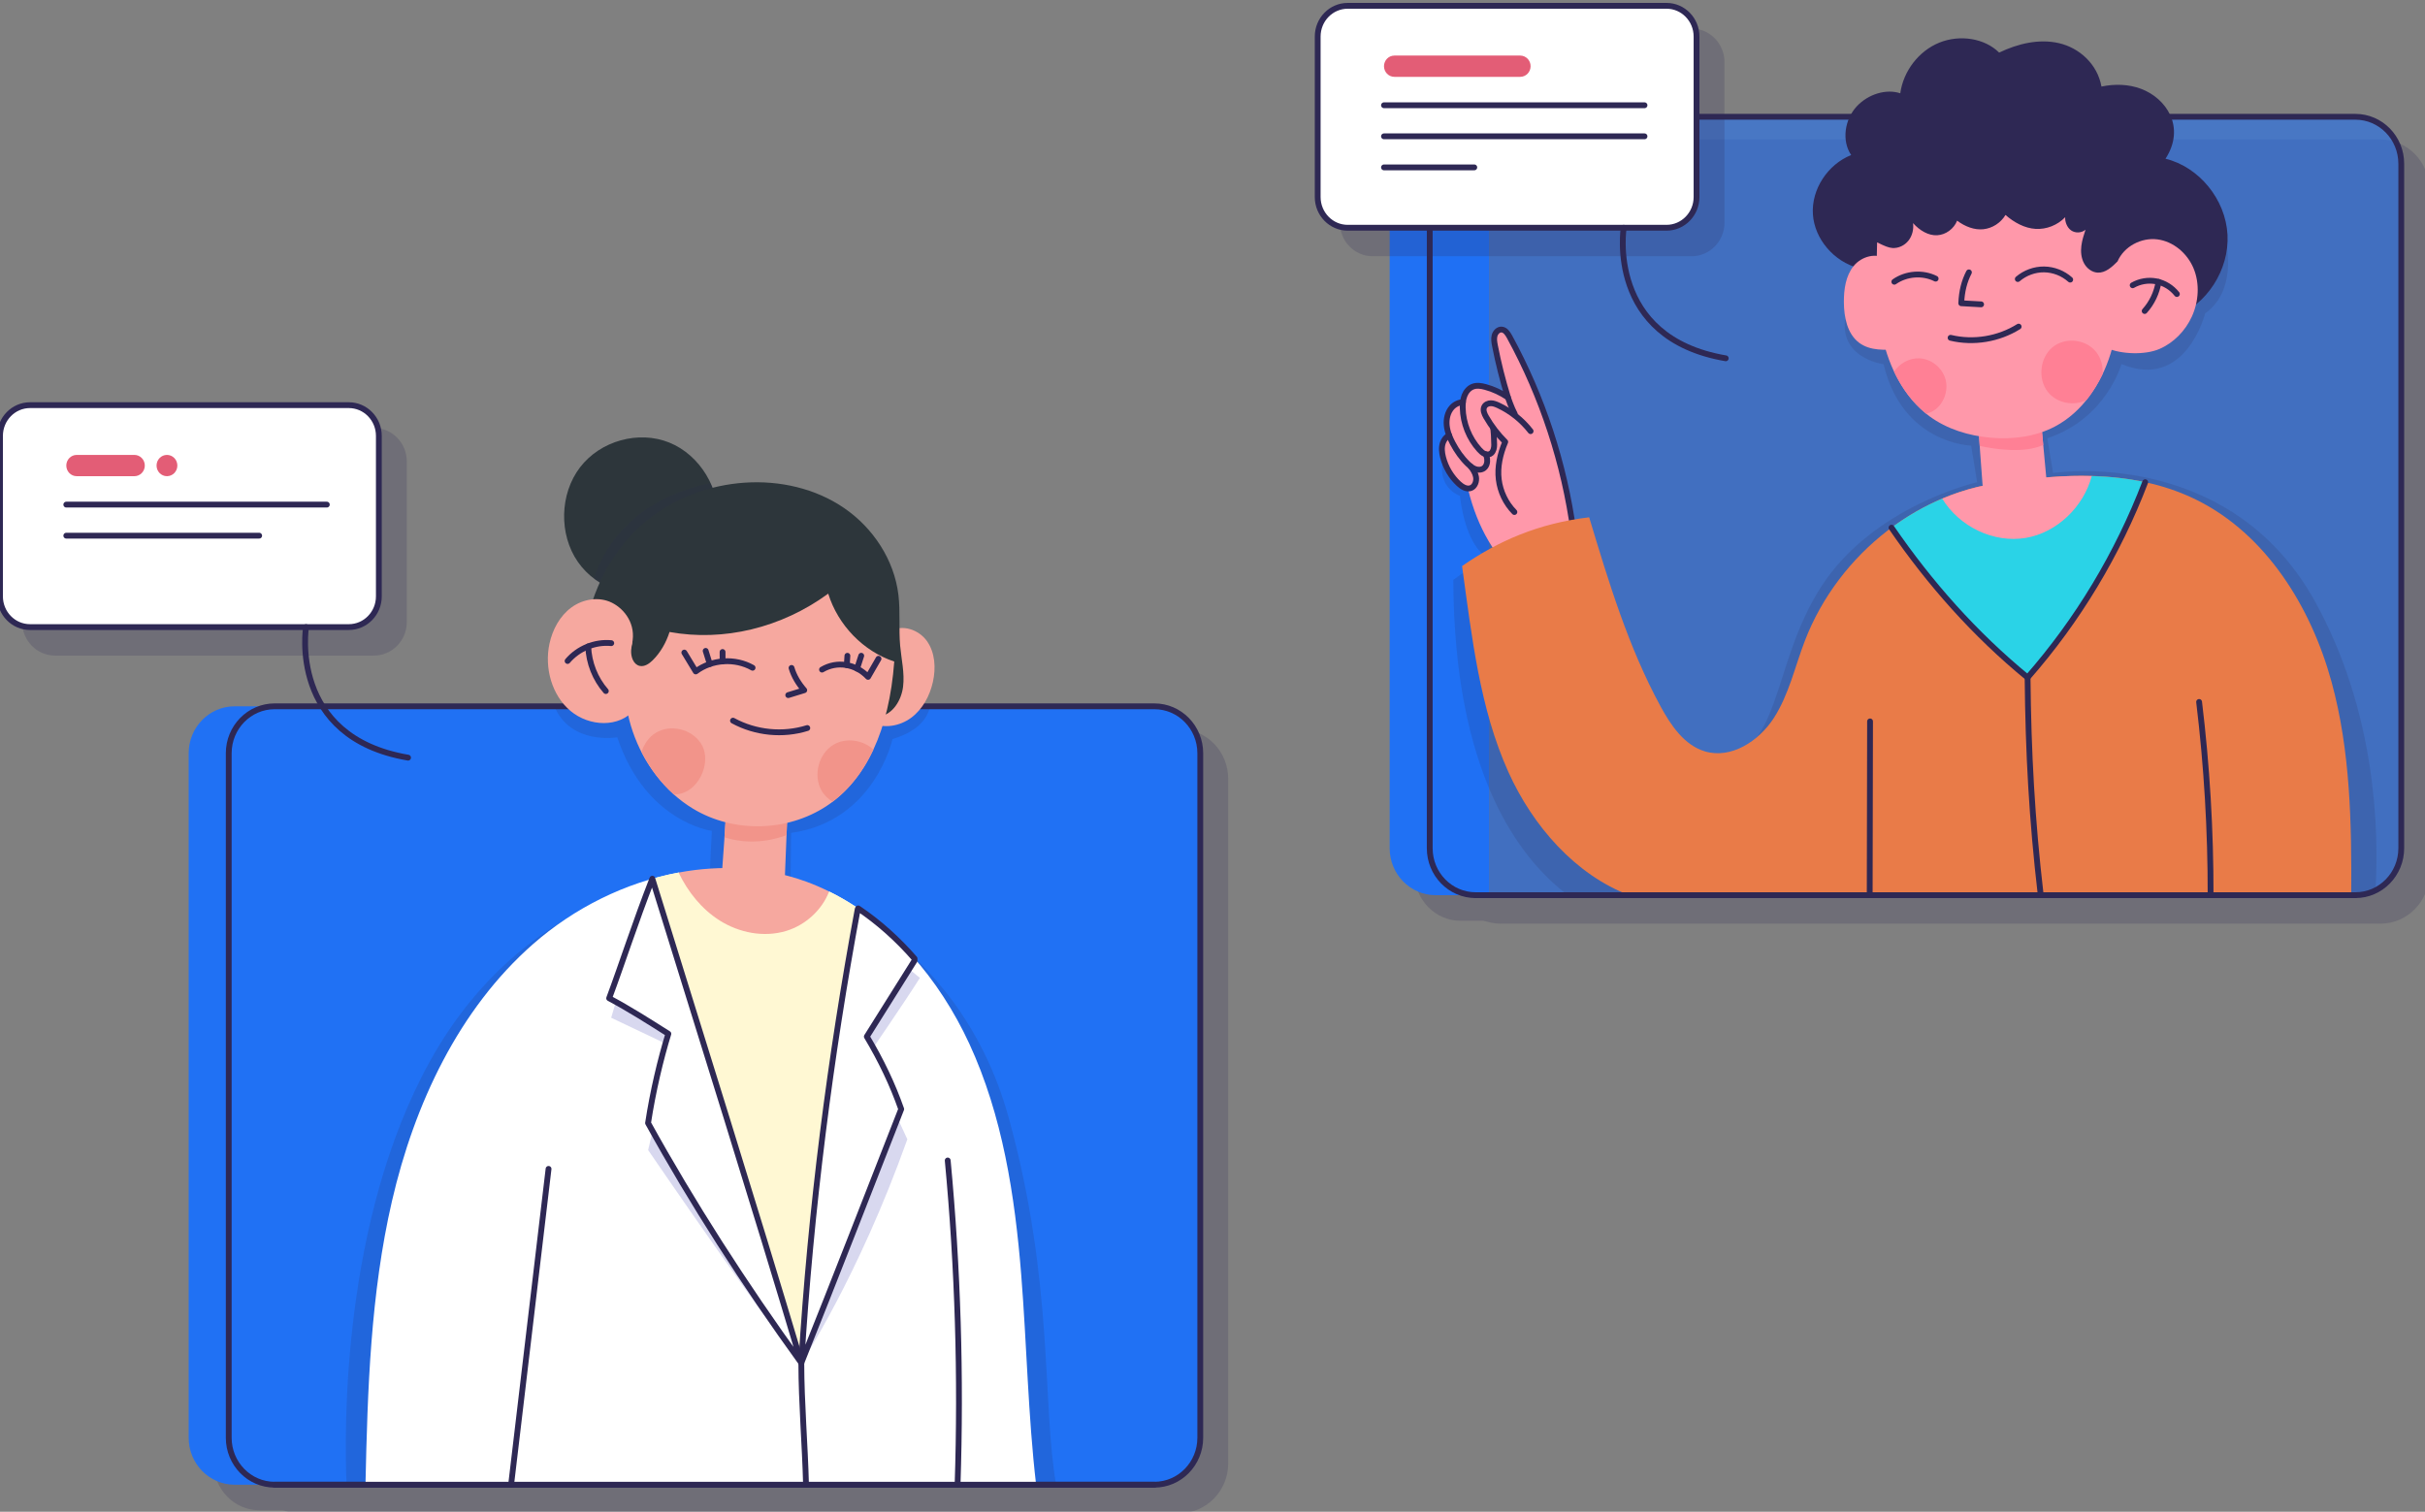 <svg width="417" height="260" viewBox="0 0 417 260" fill="none" xmlns="http://www.w3.org/2000/svg">
<rect x="0" y="0" width="417" height="260" fill="#808080" stroke="none"/>
<g opacity="0.2">
<path d="M260.35 158.36H251.169C246.807 158.36 243.272 154.744 243.272 150.284V32.564C243.272 28.104 246.807 24.488 251.169 24.488H260.35V158.36Z" fill="#2E2854"/>
<path d="M250.162 150.284V32.564C250.162 28.104 253.697 24.488 258.059 24.488H409.331C413.692 24.488 417.227 28.104 417.227 32.564V150.284C417.227 154.744 413.692 158.36 409.331 158.36H258.059C253.697 158.36 250.162 154.744 250.162 150.284Z" fill="#2E2854"/>
<path opacity="0.15" d="M357.358 85.745L356.365 79.776C366.53 76.421 369.111 67.017 369.111 67.017C380.183 71.634 383.505 58.307 383.505 58.307C389.552 53.952 386.855 45.038 386.855 45.038L322.012 57.407C319.362 65.934 328.201 67.046 328.201 67.046C331.494 80.809 343.265 81.041 343.265 81.041L344.287 87.337C344.287 87.337 326.441 91.378 317.469 105.315C308.498 119.252 311.11 134.699 298.164 135.57C285.218 136.441 270.229 83.305 270.229 83.305L252.911 81.953C250.583 88.09 255.352 89.694 255.352 89.694C256.426 98.448 259.806 100.089 259.806 100.089L254.217 104.131C254.322 137.264 265.439 151.963 273.909 158.36H409.328C410.573 158.36 411.746 158.057 412.794 157.532C413.407 147.338 412.945 126.948 402.411 107.87C387.6 81.042 357.358 85.745 357.358 85.745Z" fill="#2E2854"/>
<path d="M250.162 150.284V32.564C250.162 28.104 253.697 24.488 258.059 24.488H409.331C413.692 24.488 417.227 28.104 417.227 32.564V150.284C417.227 154.744 413.692 158.36 409.331 158.36H258.059C253.697 158.36 250.162 154.744 250.162 150.284Z" stroke="#2E2854" stroke-miterlimit="10" stroke-linecap="round" stroke-linejoin="round"/>
</g>
<path d="M256.043 153.956H246.863C242.501 153.956 238.966 150.341 238.966 145.881V28.16C238.966 23.7 242.501 20.085 246.863 20.085H256.043V153.956Z" fill="#2071F4"/>
<path d="M245.855 145.881V28.16C245.855 23.7 249.39 20.085 253.752 20.085H405.024C409.385 20.085 412.919 23.7 412.919 28.16V145.881C412.919 150.341 409.385 153.956 405.024 153.956H253.752C249.39 153.956 245.855 150.341 245.855 145.881Z" fill="#2071F4" fill-opacity="0.58"/>
<path opacity="0.15" d="M353.051 81.341L352.058 75.373C362.223 72.017 364.804 62.614 364.804 62.614C375.876 67.23 379.198 53.903 379.198 53.903C385.245 49.548 382.548 40.634 382.548 40.634L317.705 53.003C315.055 61.53 323.894 62.643 323.894 62.643C327.187 76.405 338.958 76.638 338.958 76.638L339.98 82.933C339.98 82.933 322.134 86.975 313.162 100.911C304.191 114.848 306.803 130.295 293.857 131.166C280.911 132.037 265.922 78.902 265.922 78.902L248.604 77.549C246.276 83.686 251.045 85.291 251.045 85.291C252.119 94.044 255.499 95.685 255.499 95.685L249.91 99.728C250.015 132.86 261.132 147.559 269.602 153.956H405.021C406.266 153.956 407.439 153.653 408.487 153.128C409.1 142.935 408.638 122.545 398.104 103.466C383.293 76.638 353.051 81.341 353.051 81.341Z" fill="#2E2854"/>
<path d="M245.855 145.881V28.16C245.855 23.7 249.39 20.085 253.752 20.085H405.024C409.385 20.085 412.919 23.7 412.919 28.16V145.881C412.919 150.341 409.385 153.956 405.024 153.956H253.752C249.39 153.956 245.855 150.341 245.855 145.881Z" stroke="#2E2854" stroke-miterlimit="10" stroke-linecap="round" stroke-linejoin="round"/>
<path d="M257.253 95.02C253.654 89.981 251.854 83.628 251.374 77.183C253.914 74.685 257.139 72.924 260.497 71.992C259.043 67.904 257.896 63.704 257.069 59.439C256.959 58.871 256.856 58.278 257.005 57.719C257.154 57.161 257.634 56.651 258.201 56.676C258.837 56.704 259.26 57.34 259.571 57.91C265.237 68.274 268.994 79.727 270.585 91.49L257.253 95.02Z" fill="#FF98AA"/>
<path d="M259.894 68.746C258.556 67.735 257.03 66.987 255.422 66.553C254.709 66.361 253.937 66.234 253.249 66.503C252.591 66.76 252.097 67.358 251.834 68.027C251.69 68.391 251.608 68.775 251.565 69.166C250.857 69.193 250.144 69.536 249.659 70.078C248.936 70.886 248.674 72.046 248.773 73.137C248.827 73.734 248.978 74.314 249.189 74.875C248.683 75.132 248.286 75.635 248.103 76.192C247.848 76.968 247.941 77.819 248.138 78.611C248.579 80.373 249.539 81.996 250.862 83.212C251.426 83.73 252.188 84.2 252.905 83.945C253.63 83.689 253.952 82.768 253.809 81.998C253.685 81.335 253.309 80.762 252.906 80.221C253.148 80.41 253.407 80.571 253.694 80.675C254.179 80.85 254.755 80.834 255.169 80.522C255.645 80.162 255.806 79.489 255.719 78.891C255.68 78.627 255.602 78.374 255.502 78.129C255.509 78.131 255.515 78.132 255.522 78.133C255.847 78.206 256.202 78.156 256.446 77.931C256.82 77.587 256.949 76.998 256.938 76.484C256.915 75.359 256.879 74.26 256.7 73.186C256.7 73.186 261.608 73.356 261.581 73.24C261.552 73.125 259.894 68.746 259.894 68.746Z" fill="#FF98AA"/>
<path d="M251.565 69.165C251.53 69.491 251.521 69.822 251.528 70.149C251.587 72.796 252.626 75.407 254.391 77.342C254.663 77.638 254.959 77.925 255.327 78.074C255.383 78.097 255.442 78.115 255.502 78.13" stroke="#2E2854" stroke-miterlimit="10" stroke-linecap="round" stroke-linejoin="round"/>
<path d="M249.189 74.875C249.362 75.338 249.575 75.788 249.806 76.224C250.5 77.54 251.363 78.77 252.425 79.796C252.579 79.945 252.739 80.09 252.908 80.222" stroke="#2E2854" stroke-miterlimit="10" stroke-linecap="round" stroke-linejoin="round"/>
<path d="M270.585 91.49C268.994 79.727 265.237 68.274 259.571 57.91C259.26 57.34 258.837 56.704 258.201 56.676C257.634 56.651 257.154 57.161 257.004 57.719C256.856 58.278 256.959 58.87 257.069 59.438C257.652 62.444 258.402 65.414 259.298 68.338C258.108 67.539 256.8 66.924 255.423 66.553C254.71 66.361 253.937 66.233 253.249 66.503C252.591 66.76 252.098 67.358 251.834 68.026C251.69 68.39 251.608 68.774 251.565 69.165C250.857 69.193 250.145 69.536 249.659 70.078C248.936 70.885 248.675 72.046 248.773 73.137C248.827 73.734 248.979 74.314 249.189 74.875C248.683 75.131 248.286 75.635 248.103 76.192C247.848 76.968 247.941 77.819 248.138 78.611C248.579 80.373 249.539 81.996 250.862 83.211C251.426 83.73 252.188 84.199 252.905 83.945C253.63 83.689 253.952 82.767 253.809 81.998C253.686 81.335 253.309 80.762 252.906 80.221C253.148 80.41 253.407 80.571 253.694 80.675C254.179 80.85 254.755 80.834 255.169 80.522C255.645 80.162 255.806 79.488 255.719 78.89C255.681 78.627 255.603 78.374 255.502 78.129C255.509 78.13 255.516 78.132 255.522 78.133C255.846 78.206 256.202 78.156 256.446 77.931C256.82 77.587 256.949 76.998 256.939 76.484C256.916 75.359 256.88 74.26 256.701 73.186" stroke="#2E2854" stroke-miterlimit="10" stroke-linecap="round" stroke-linejoin="round"/>
<path d="M259.298 68.337C259.298 68.337 259.899 70.126 260.473 71.194" stroke="#2E2854" stroke-miterlimit="10" stroke-linecap="round" stroke-linejoin="round"/>
<path d="M260.412 88.06C258.938 86.565 257.974 84.554 257.722 82.448C257.47 80.341 257.931 78.151 258.839 75.999C257.562 74.726 256.452 73.279 255.548 71.708C255.243 71.179 254.957 70.522 255.228 69.975C255.433 69.562 255.912 69.349 256.365 69.349C256.818 69.35 257.252 69.527 257.663 69.719C259.815 70.725 261.728 72.258 263.201 74.152L260.412 88.06Z" fill="#FF98AA"/>
<path d="M260.412 88.06C258.938 86.565 257.974 84.554 257.722 82.448C257.47 80.341 257.931 78.151 258.839 75.999C257.562 74.726 256.452 73.279 255.548 71.708C255.243 71.179 254.957 70.522 255.228 69.975C255.433 69.562 255.912 69.349 256.365 69.349C256.818 69.35 257.252 69.527 257.663 69.719C259.815 70.725 261.728 72.258 263.201 74.152" stroke="#2E2854" stroke-miterlimit="10" stroke-linecap="round" stroke-linejoin="round"/>
<path d="M377.816 86.024C368.075 81.162 356.672 81.165 345.956 82.827C330.586 83.912 316.154 95.126 310.364 110.204C308.648 114.668 307.612 119.474 305.031 123.478C302.45 127.481 297.667 130.575 293.168 129.224C289.627 128.161 287.317 124.746 285.525 121.446C280.005 111.282 276.619 100.079 273.272 88.968C264.514 90.01 257.562 93.074 251.416 97.353C253.116 109.656 254.458 121.847 259.377 132.766C263.573 142.079 270.899 150.43 280.149 153.956H404.314C404.388 141.614 404.183 129.16 400.938 117.299C397.391 104.329 389.653 91.929 377.816 86.024Z" fill="#E97B48"/>
<path d="M321.572 124.069C321.552 134.031 321.532 143.994 321.512 153.956" stroke="#2E2854" stroke-miterlimit="10" stroke-linecap="round" stroke-linejoin="round"/>
<path d="M378.156 120.726C379.492 131.746 380.152 142.852 380.131 153.956" stroke="#2E2854" stroke-miterlimit="10" stroke-linecap="round" stroke-linejoin="round"/>
<path d="M359.699 81.868L347.771 88.832L333.978 85.755C330.91 87.054 327.978 88.738 325.261 90.75C331.848 100.352 339.613 109.11 348.66 116.521C357.292 106.683 364.174 95.243 368.884 82.932C365.884 82.279 362.804 81.958 359.699 81.868Z" fill="#2AD3E7"/>
<path d="M359.699 81.869C355.113 81.737 350.474 82.127 345.956 82.828C341.846 83.118 337.806 84.136 333.979 85.755C336.934 90.594 342.846 93.454 348.374 92.504C353.721 91.587 358.276 87.185 359.699 81.869Z" fill="#FF98AA"/>
<path d="M348.661 116.523C348.783 129.415 349.401 140.935 350.923 153.957" stroke="#2E2854" stroke-miterlimit="10" stroke-linecap="round" stroke-linejoin="round"/>
<path d="M325.262 90.751C331.85 100.353 339.614 109.111 348.661 116.522C357.293 106.684 364.175 95.244 368.885 82.933" stroke="#2E2854" stroke-miterlimit="10" stroke-linecap="round" stroke-linejoin="round"/>
<path d="M339.983 70.103C340.319 75.143 340.656 80.182 341.075 85.479C344.668 84.511 348.378 83.99 352.06 84.137C351.599 79.169 351.137 74.203 350.676 69.237L339.983 70.103Z" fill="#FF98AA"/>
<path d="M351.353 76.528C351.128 74.097 350.901 71.666 350.676 69.237L339.983 70.102C340.129 72.291 340.276 74.483 340.43 76.693C343.392 77.332 348.127 77.97 351.353 76.528Z" fill="#FF8095"/>
<path d="M373.86 54.533C379.449 52.474 383.368 46.418 383.038 40.35C382.708 34.284 378.156 28.71 372.378 27.297C374.122 24.614 374.178 21.966 373.208 19.833C372.237 17.699 370.328 16.086 368.169 15.275C366.008 14.464 363.619 14.414 361.364 14.884C360.663 10.972 357.511 8.219 354.062 7.423C350.613 6.628 346.97 7.507 343.771 9.046C341.279 6.571 337.025 5.906 333.496 7.327C329.966 8.75 327.3 12.205 326.767 16.046C324.433 15.255 321.281 16.121 319.255 18.326C317.228 20.531 316.642 24.177 318.327 26.664C314.298 28.267 311.47 32.556 311.743 36.837C312.017 41.117 315.366 44.994 319.574 46.102C326.643 48.82 333.88 51.082 341.227 52.868C352.618 55.637 364.821 57.864 373.86 54.533Z" fill="#2E2854"/>
<path d="M324.411 44.681C322.731 43.339 320.087 44.081 318.736 45.768C317.385 47.454 317.061 49.765 317.071 51.946C317.081 54.534 317.643 57.395 319.677 58.934C321.569 60.365 324.148 60.228 326.494 60.027L324.411 44.681Z" fill="#FF98AA"/>
<path d="M364.122 44.968C365.248 42.373 368.195 40.829 370.951 41.165C373.707 41.499 376.132 43.555 377.21 46.17C378.289 48.785 378.085 51.86 376.914 54.434C375.787 56.91 373.77 58.97 371.307 60.028C368.843 61.085 364.699 60.943 362.259 59.831L364.122 44.968Z" fill="#FF98AA"/>
<path d="M366.731 49.062C367.954 48.36 369.424 48.116 370.803 48.388C372.18 48.66 373.456 49.446 374.336 50.565" stroke="#2E2854" stroke-miterlimit="10" stroke-linecap="round" stroke-linejoin="round"/>
<path d="M368.794 53.488C370.043 52.105 370.878 50.343 371.179 48.485" stroke="#2E2854" stroke-miterlimit="10" stroke-linecap="round" stroke-linejoin="round"/>
<path d="M322.785 41.684C322.628 47.117 322.515 52.616 323.682 57.918C324.848 63.22 327.44 68.386 331.75 71.565C334.813 73.823 338.57 74.955 342.331 75.278C346.107 75.603 350.022 75.121 353.388 73.341C358.09 70.855 361.309 66.033 362.918 60.876C364.529 55.719 364.692 50.212 364.122 44.968C363.167 45.928 362.045 46.956 360.708 46.888C359.716 46.837 358.823 46.143 358.35 45.25C357.877 44.356 357.783 43.294 357.907 42.286C358.032 41.278 358.362 40.31 358.624 39.504C357.936 40.089 356.862 40.135 356.129 39.611C355.394 39.087 355.067 38.039 355.13 37.353C353.815 38.725 351.906 39.478 350.031 39.365C348.156 39.25 346.347 38.27 344.862 36.969C344.055 38.324 342.608 39.259 341.065 39.423C339.521 39.587 337.917 38.977 336.544 37.952C335.99 39.363 334.591 40.384 333.107 40.461C331.622 40.538 330.13 39.666 328.964 38.373C329.106 39.432 328.833 40.555 328.174 41.385C327.514 42.215 326.465 42.722 325.422 42.652C324.757 42.608 324.103 42.332 322.785 41.684Z" fill="#FF98AA"/>
<path d="M338.572 46.842C337.775 48.379 337.335 50.106 337.255 52.153C338.392 52.217 339.53 52.279 340.669 52.344" stroke="#2E2854" stroke-miterlimit="10" stroke-linecap="round" stroke-linejoin="round"/>
<path d="M325.745 48.457C327.798 47.018 330.614 46.807 332.85 47.925" stroke="#2E2854" stroke-miterlimit="10" stroke-linecap="round" stroke-linejoin="round"/>
<path d="M346.977 47.988C348.232 46.915 349.866 46.318 351.503 46.336C353.138 46.356 354.759 46.99 355.991 48.092" stroke="#2E2854" stroke-miterlimit="10" stroke-linecap="round" stroke-linejoin="round"/>
<path d="M335.419 58.095C339.365 59.043 343.667 58.336 347.125 56.171" stroke="#2E2854" stroke-miterlimit="10" stroke-linecap="round" stroke-linejoin="round"/>
<path d="M325.703 63.907C327.025 66.718 328.863 69.235 331.247 71.145C331.67 71.041 332.081 70.888 332.457 70.658C334.206 69.588 335.094 67.252 334.548 65.244C334.001 63.235 332.089 61.713 330.052 61.627C328.349 61.554 326.673 62.481 325.703 63.907Z" fill="#FF8095"/>
<path d="M352.933 59.732C350.775 61.525 350.39 65.152 352.121 67.376C353.654 69.346 356.606 69.904 358.783 68.794C359.874 67.438 360.799 65.929 361.559 64.337C361.658 62.985 361.308 61.59 360.415 60.487C358.64 58.299 355.09 57.94 352.933 59.732Z" fill="#FF8095"/>
<path d="M253.751 153.956H405.023" stroke="#2E2854" stroke-miterlimit="10" stroke-linecap="round" stroke-linejoin="round"/>
<g opacity="0.2">
<path d="M290.873 43.573H236.06C233.207 43.573 230.893 41.207 230.893 38.288V10.688C230.893 7.769 233.207 5.404 236.06 5.404H290.873C293.727 5.404 296.04 7.769 296.04 10.688V38.288C296.04 41.207 293.726 43.573 290.873 43.573Z" fill="#2E2854"/>
<path d="M290.873 43.573H236.06C233.207 43.573 230.893 41.207 230.893 38.288V10.688C230.893 7.769 233.207 5.404 236.06 5.404H290.873C293.727 5.404 296.04 7.769 296.04 10.688V38.288C296.04 41.207 293.726 43.573 290.873 43.573Z" stroke="#2E2854" stroke-miterlimit="10" stroke-linecap="round" stroke-linejoin="round"/>
</g>
<path d="M286.568 39.169H231.756C228.902 39.169 226.589 36.803 226.589 33.885V6.284C226.589 3.366 228.902 1 231.756 1H286.568C289.422 1 291.735 3.366 291.735 6.284V33.885C291.735 36.803 289.421 39.169 286.568 39.169Z" fill="white"/>
<path d="M286.568 39.169H231.756C228.902 39.169 226.589 36.803 226.589 33.885V6.284C226.589 3.366 228.902 1 231.756 1H286.568C289.422 1 291.735 3.366 291.735 6.284V33.885C291.735 36.803 289.421 39.169 286.568 39.169Z" stroke="#2E2854" stroke-miterlimit="10" stroke-linecap="round" stroke-linejoin="round"/>
<path d="M279.211 39.169C279.211 39.169 276.144 58.107 296.756 61.623" stroke="#2E2854" stroke-miterlimit="10" stroke-linecap="round" stroke-linejoin="round"/>
<path d="M261.412 9.557H239.778C238.79 9.557 237.989 10.377 237.989 11.387C237.989 12.397 238.79 13.216 239.778 13.216H261.412C262.4 13.216 263.201 12.397 263.201 11.387C263.201 10.377 262.4 9.557 261.412 9.557Z" fill="#E35D76"/>
<path d="M237.989 18.103H282.788" stroke="#2E2854" stroke-miterlimit="10" stroke-linecap="round" stroke-linejoin="round"/>
<path d="M237.989 23.446H282.788" stroke="#2E2854" stroke-miterlimit="10" stroke-linecap="round" stroke-linejoin="round"/>
<path d="M237.989 28.788H253.515" stroke="#2E2854" stroke-miterlimit="10" stroke-linecap="round" stroke-linejoin="round"/>
<g opacity="0.2">
<path d="M53.827 259.749H44.645C40.284 259.749 36.749 256.134 36.749 251.674V133.953C36.749 129.492 40.284 125.878 44.645 125.878H53.827V259.749Z" fill="#2E2854"/>
<path d="M43.639 251.674V133.953C43.639 129.492 47.174 125.878 51.535 125.878H202.807C207.168 125.878 210.703 129.492 210.703 133.953V251.674C210.703 256.133 207.168 259.749 202.807 259.749H51.535C47.174 259.749 43.639 256.133 43.639 251.674Z" fill="#2E2854"/>
<path opacity="0.15" d="M157.775 131.503C162.508 130.107 163.886 127.616 164.241 125.879H99.638C102.436 132.604 110.449 131.211 110.449 131.211C115.365 145.873 126.716 147.299 126.716 147.299L126.36 154.472C126.36 154.472 95.714 155.225 78.17 187.045C63.104 214.37 63.487 250.178 63.896 259.75H185.916C183.466 245.945 185.605 225.06 177.761 196.636C168.79 164.124 140.258 155.922 140.258 155.922L140.343 147.647C154.737 145.642 157.775 131.503 157.775 131.503Z" fill="#2E2854"/>
<path d="M43.639 251.674V133.953C43.639 129.492 47.174 125.878 51.535 125.878H202.807C207.168 125.878 210.703 129.492 210.703 133.953V251.674C210.703 256.133 207.168 259.749 202.807 259.749H51.535C47.174 259.749 43.639 256.133 43.639 251.674Z" stroke="#2E2854" stroke-miterlimit="10" stroke-linecap="round" stroke-linejoin="round"/>
</g>
<path d="M49.522 255.346H40.34C35.979 255.346 32.444 251.73 32.444 247.27V129.55C32.444 125.089 35.979 121.474 40.34 121.474H49.522V255.346Z" fill="#2071F4"/>
<path d="M39.333 247.27V129.55C39.333 125.089 42.868 121.474 47.229 121.474H198.502C202.863 121.474 206.398 125.089 206.398 129.55V247.27C206.398 251.729 202.863 255.346 198.502 255.346H47.229C42.868 255.346 39.333 251.729 39.333 247.27Z" fill="#2071F4"/>
<path opacity="0.15" d="M153.469 127.1C158.202 125.704 159.58 123.213 159.936 121.475H95.333C98.13 128.2 106.144 126.807 106.144 126.807C111.06 141.47 122.411 142.895 122.411 142.895L122.054 150.069C122.054 150.069 91.409 150.822 73.865 182.642C58.799 209.967 59.182 245.775 59.591 255.346H181.61C179.16 241.542 181.299 220.657 173.456 192.232C164.484 159.72 135.953 151.519 135.953 151.519L136.038 143.243C150.431 141.239 153.469 127.1 153.469 127.1Z" fill="#2E2854"/>
<path d="M39.333 247.27V129.55C39.333 125.089 42.868 121.474 47.229 121.474H198.502C202.863 121.474 206.398 125.089 206.398 129.55V247.27C206.398 251.729 202.863 255.346 198.502 255.346H47.229C42.868 255.346 39.333 251.729 39.333 247.27Z" stroke="#2E2854" stroke-miterlimit="10" stroke-linecap="round" stroke-linejoin="round"/>
<path d="M153.09 108.567C155.136 107.312 157.992 108.279 159.394 110.253C160.797 112.226 160.954 114.893 160.422 117.272C159.884 119.685 158.641 121.993 156.681 123.445C154.722 124.898 152.005 125.367 149.817 124.312L153.09 108.567Z" fill="#F6A89F"/>
<path d="M123.453 89.941C123.947 84.152 120.371 78.244 115.086 76.112C109.8 73.98 103.245 75.802 99.742 80.377C96.238 84.952 96.08 91.899 99.37 96.636C102.661 101.373 109.126 103.506 114.503 101.63L123.453 89.941Z" fill="#2D363B"/>
<path opacity="0.15" d="M122.195 83.104C117.537 83.993 106.165 87.375 102.13 99.492C105.611 102.141 110.376 103.071 114.504 101.63L123.454 89.941C123.653 87.593 123.175 85.23 122.195 83.104Z" fill="#2E2854"/>
<path d="M151.238 123.223C153.52 122.87 155.004 120.441 155.292 118.099C155.581 115.757 155 113.407 154.789 111.057C154.53 108.153 154.838 105.212 154.492 102.318C153.769 96.268 150.112 90.769 145.158 87.378C140.205 83.986 134.07 82.618 128.121 83.007C122.011 83.406 115.992 85.637 111.206 89.543C106.421 93.448 102.924 99.038 101.161 105.794C102.138 109.702 105.342 112.585 108.615 114.835C117.207 120.738 127.285 123.996 137.423 126.128C139.396 126.543 141.404 126.921 143.414 126.775C145.425 126.629 146.693 123.928 151.238 123.223Z" fill="#2D363B"/>
<path d="M124.975 137.872C124.701 142.236 124.424 146.6 124.067 151.26C127.15 153.246 131.046 153.968 134.853 153.638C135.067 148.299 135.281 142.961 135.494 137.623L124.975 137.872Z" fill="#F6A89F"/>
<path d="M135.253 143.635C135.333 141.631 135.414 139.627 135.494 137.623L124.975 137.871C124.847 139.907 124.718 141.946 124.581 144.011C126.858 144.735 130.658 145.32 135.253 143.635Z" fill="#F2948A"/>
<path d="M108.685 110.72C109.427 107.391 107.432 104.76 105.23 103.662C103.028 102.561 100.264 103.006 98.27 104.463C96.276 105.921 95.011 108.265 94.485 110.713C93.591 114.877 94.888 119.589 98.119 122.283C101.351 124.976 106.471 125.208 109.124 122.025C108.33 118.345 107.359 115.13 108.685 110.72Z" fill="#F6A89F"/>
<path d="M97.603 113.678C99.436 111.514 102.325 110.334 105.111 110.612" stroke="#2E2854" stroke-miterlimit="10" stroke-linecap="round" stroke-linejoin="round"/>
<path d="M104.178 118.849C102.343 116.758 101.254 113.989 101.15 111.174" stroke="#2E2854" stroke-miterlimit="10" stroke-linecap="round" stroke-linejoin="round"/>
<path d="M153.776 113.773C148.469 112.024 144.102 107.532 142.421 102.096C134.363 107.99 124.429 110.377 115.131 108.691C114.56 110.486 113.59 112.222 112.236 113.558C111.625 114.16 110.814 114.713 109.985 114.522C108.929 114.279 108.467 112.964 108.531 111.858C108.594 110.752 109.138 109.669 108.133 108.743C106.935 114.392 106.942 120.385 108.812 125.839C110.685 131.294 114.328 136.165 119.199 139.1C126.146 143.285 135.399 143.085 142.167 138.604C148.937 134.122 152.903 125.57 153.776 113.773Z" fill="#F6A89F"/>
<path d="M136.113 114.874C136.526 116.302 137.341 117.607 138.298 118.702L135.545 119.548" stroke="#2E2854" stroke-miterlimit="10" stroke-linecap="round" stroke-linejoin="round"/>
<path d="M126.046 123.943C129.92 126.06 134.624 126.527 138.824 125.212" stroke="#2E2854" stroke-miterlimit="10" stroke-linecap="round" stroke-linejoin="round"/>
<path d="M117.675 112.235C118.283 113.24 118.889 114.244 119.639 115.478C122.417 113.388 126.399 113.13 129.413 114.843" stroke="#2E2854" stroke-miterlimit="10" stroke-linecap="round" stroke-linejoin="round"/>
<path d="M122.054 114.208C121.867 113.619 121.679 113.022 121.501 112.435C121.454 112.283 121.399 112.123 121.345 111.944" stroke="#2E2854" stroke-miterlimit="10" stroke-linecap="round" stroke-linejoin="round"/>
<path d="M124.258 113.746C124.258 113.21 124.251 112.671 124.251 112.134" stroke="#2E2854" stroke-miterlimit="10" stroke-linecap="round" stroke-linejoin="round"/>
<path d="M151.067 113.3C150.512 114.265 149.957 115.228 149.273 116.412C147.136 114.151 143.91 113.643 141.353 115.162" stroke="#2E2854" stroke-miterlimit="10" stroke-linecap="round" stroke-linejoin="round"/>
<path d="M147.383 114.993C147.57 114.418 147.759 113.834 147.94 113.259C147.987 113.111 148.041 112.954 148.097 112.78" stroke="#2E2854" stroke-miterlimit="10" stroke-linecap="round" stroke-linejoin="round"/>
<path d="M145.616 114.394C145.648 113.859 145.686 113.321 145.718 112.785" stroke="#2E2854" stroke-miterlimit="10" stroke-linecap="round" stroke-linejoin="round"/>
<path d="M143.3 128.094C140.79 129.617 139.802 133.299 141.234 135.9C141.692 136.731 142.375 137.401 143.174 137.882C146.091 135.68 148.443 132.669 150.193 128.911C148.362 127.228 145.437 126.798 143.3 128.094Z" fill="#F2948A"/>
<path d="M120.518 127.834C118.886 125.359 115.282 124.506 112.772 126.029C111.572 126.757 110.725 127.98 110.319 129.341C111.735 132.106 113.619 134.617 115.908 136.657C116.741 136.625 117.562 136.41 118.291 135.978C120.817 134.483 122.229 130.43 120.518 127.834Z" fill="#F2948A"/>
<path d="M175.61 219.262C174.522 205.624 172.391 191.844 166.669 179.475C161.563 168.437 153.265 158.566 142.576 153.321C142.412 154.023 131.498 157.15 131.498 157.15L116.69 150.067C107.542 151.768 98.731 156.159 91.653 162.374C78.904 173.569 71.254 189.866 67.397 206.592C63.727 222.513 63.203 238.98 62.847 255.345H178.169C176.774 243.38 176.568 231.282 175.61 219.262Z" fill="white"/>
<path d="M111.454 197.799C111.454 197.799 133.139 229.517 137.795 234.394C137.795 234.394 147.509 219.818 156.026 195.941L149.326 181.424C149.326 181.424 155.743 172.075 158.184 168.184C158.184 168.184 148.418 160.17 148.191 159.822C148.095 159.675 141.663 158.103 134.261 156.335C132.676 156.813 131.497 157.151 131.497 157.151L125.392 154.23C118.47 152.597 112.57 151.219 112.196 151.133C112.187 151.135 112.179 151.137 112.17 151.14L105.095 175.037L115.599 180.03L111.454 197.799Z" fill="#D8D8EF"/>
<path d="M137.793 234.395L144.385 195.942L147.492 156.341L147.536 156.209C145.944 155.141 144.293 154.165 142.574 153.321C142.409 154.022 131.495 157.15 131.495 157.15L116.687 150.067C115.171 150.349 113.665 150.712 112.174 151.137L120.619 195.367L137.793 234.395Z" fill="#FFF8D3"/>
<path d="M135.2 160.103C138.481 159.105 141.329 156.553 142.575 153.322C141.286 152.69 139.969 152.111 138.611 151.62C131.565 149.069 124.019 148.706 116.689 150.068C118.289 153.39 120.661 156.353 123.735 158.299C127.122 160.443 131.381 161.264 135.2 160.103Z" fill="#F6A89F"/>
<path d="M94.328 201.032C92.182 219.136 90.036 237.239 87.889 255.342" stroke="#2E2854" stroke-miterlimit="10" stroke-linecap="round" stroke-linejoin="round"/>
<path d="M162.968 199.587C164.712 218.11 165.278 236.748 164.664 255.346" stroke="#2E2854" stroke-miterlimit="10" stroke-linecap="round" stroke-linejoin="round"/>
<path d="M112.173 151.127C120.694 178.614 129.449 206.436 137.794 234.395C127.998 220.864 118.957 206.761 111.44 193.148C112.277 187.654 113.573 182.232 114.928 177.796C111.548 175.651 108.17 173.504 104.748 171.683C107.068 165.445 109.151 158.874 112.173 151.127Z" fill="white" stroke="#2E2854" stroke-miterlimit="10" stroke-linecap="round" stroke-linejoin="round"/>
<path d="M137.793 234.395C137.804 241.357 138.424 248.37 138.603 255.347" stroke="#2E2854" stroke-miterlimit="10" stroke-linecap="round" stroke-linejoin="round"/>
<path d="M154.971 190.75C153.475 186.489 151.519 182.397 149.058 178.275C151.794 173.919 154.529 169.562 157.264 165.204V164.863C154.387 161.562 151.143 158.634 147.57 156.231L147.492 156.341C142.787 181.667 139.413 207.862 137.793 234.395C143.578 219.983 149.393 204.968 154.971 190.75Z" fill="white" stroke="#2E2854" stroke-miterlimit="10" stroke-linecap="round" stroke-linejoin="round"/>
<path d="M47.229 255.345H198.502" stroke="#2E2854" stroke-miterlimit="10" stroke-linecap="round" stroke-linejoin="round"/>
<g opacity="0.2">
<path d="M64.286 112.254H9.473C6.619 112.254 4.306 109.888 4.306 106.969V79.369C4.306 76.45 6.619 74.085 9.473 74.085H64.286C67.14 74.085 69.453 76.45 69.453 79.369V106.969C69.453 109.888 67.139 112.254 64.286 112.254Z" fill="#2E2854"/>
<path d="M64.286 112.254H9.473C6.619 112.254 4.306 109.888 4.306 106.969V79.369C4.306 76.45 6.619 74.085 9.473 74.085H64.286C67.14 74.085 69.453 76.45 69.453 79.369V106.969C69.453 109.888 67.139 112.254 64.286 112.254Z" stroke="#2E2854" stroke-miterlimit="10" stroke-linecap="round" stroke-linejoin="round"/>
</g>
<path d="M59.98 107.85H5.167C2.313 107.85 0 105.485 0 102.566V74.965C0 72.047 2.313 69.681 5.167 69.681H59.98C62.834 69.681 65.147 72.047 65.147 74.965V102.566C65.147 105.485 62.833 107.85 59.98 107.85Z" fill="white"/>
<path d="M59.98 107.85H5.167C2.313 107.85 0 105.485 0 102.566V74.965C0 72.047 2.313 69.681 5.167 69.681H59.98C62.834 69.681 65.147 72.047 65.147 74.965V102.566C65.147 105.485 62.833 107.85 59.98 107.85Z" stroke="#2E2854" stroke-miterlimit="10" stroke-linecap="round" stroke-linejoin="round"/>
<path d="M52.624 107.85C52.624 107.85 49.558 126.788 70.169 130.304" stroke="#2E2854" stroke-miterlimit="10" stroke-linecap="round" stroke-linejoin="round"/>
<path d="M23.113 78.238H13.189C12.202 78.238 11.401 79.057 11.401 80.067C11.401 81.077 12.202 81.897 13.189 81.897H23.113C24.1 81.897 24.901 81.077 24.901 80.067C24.901 79.056 24.1 78.238 23.113 78.238Z" fill="#E35D76"/>
<path d="M11.401 86.784H56.2" stroke="#2E2854" stroke-miterlimit="10" stroke-linecap="round" stroke-linejoin="round"/>
<path d="M11.401 92.127H44.566" stroke="#2E2854" stroke-miterlimit="10" stroke-linecap="round" stroke-linejoin="round"/>
<path d="M28.71 81.896C29.698 81.896 30.498 81.077 30.498 80.067C30.498 79.056 29.698 78.237 28.71 78.237C27.722 78.237 26.921 79.056 26.921 80.067C26.921 81.077 27.722 81.896 28.71 81.896Z" fill="#E35D76"/>
</svg>
